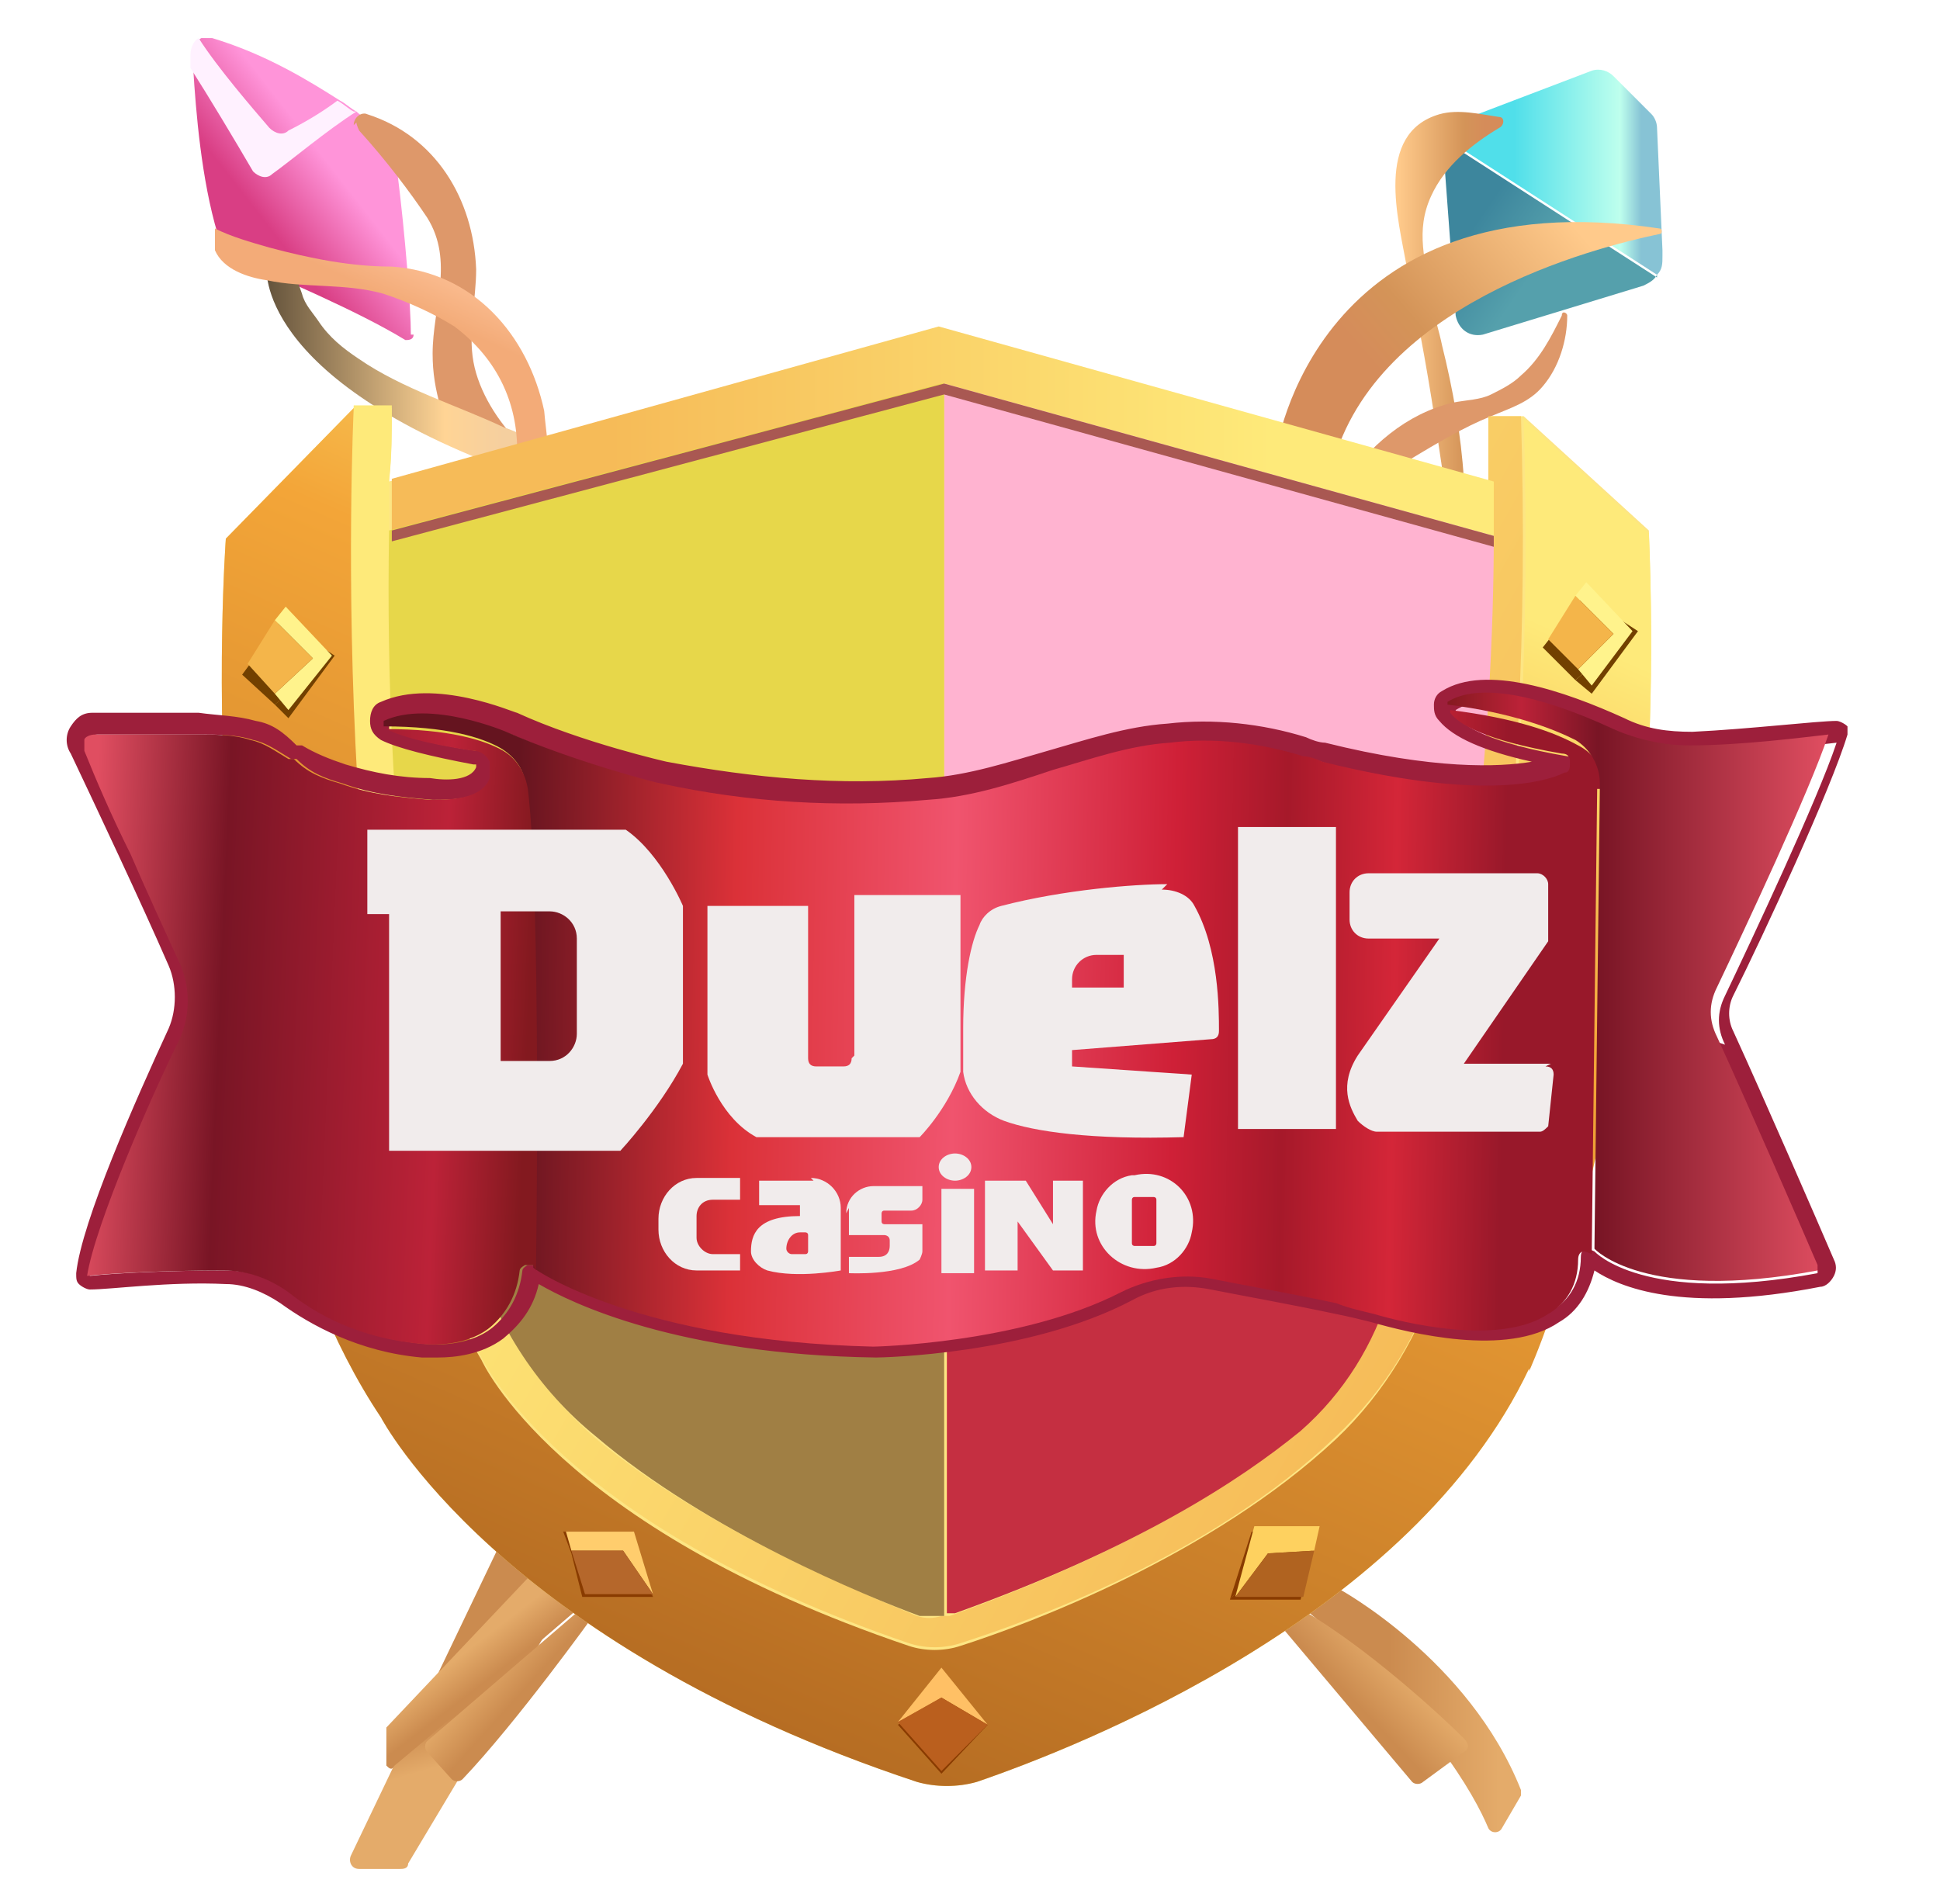 <?xml version="1.0" encoding="UTF-8"?>
<svg id="Layer_1" data-name="Layer 1" xmlns="http://www.w3.org/2000/svg" version="1.1" xmlns:xlink="http://www.w3.org/1999/xlink" viewBox="0 0 71.3 70">
  <defs>
    <style>
      .cls-1 {
        fill: url(#linear-gradient-12);
      }

      .cls-1, .cls-2, .cls-3, .cls-4, .cls-5, .cls-6, .cls-7, .cls-8, .cls-9, .cls-10, .cls-11, .cls-12, .cls-13, .cls-14, .cls-15, .cls-16, .cls-17, .cls-18, .cls-19, .cls-20, .cls-21, .cls-22, .cls-23, .cls-24, .cls-25, .cls-26, .cls-27, .cls-28, .cls-29, .cls-30, .cls-31, .cls-32, .cls-33, .cls-34, .cls-35, .cls-36, .cls-37, .cls-38, .cls-39 {
        stroke-width: 0px;
      }

      .cls-2 {
        fill: url(#linear-gradient-17);
      }

      .cls-3 {
        fill: url(#linear-gradient);
      }

      .cls-4 {
        fill: url(#linear-gradient-6);
      }

      .cls-5 {
        fill: #de986a;
      }

      .cls-6 {
        fill: #ffb3d0;
      }

      .cls-7 {
        fill: #f4b54a;
      }

      .cls-8 {
        fill: #ffcd6d;
      }

      .cls-9 {
        fill: url(#linear-gradient-15);
      }

      .cls-10 {
        fill: #fff1ff;
      }

      .cls-11 {
        fill: url(#linear-gradient-11);
      }

      .cls-12 {
        fill: url(#linear-gradient-5);
      }

      .cls-13 {
        fill: none;
      }

      .cls-14 {
        fill: #724000;
      }

      .cls-15 {
        fill: #f1ecec;
      }

      .cls-16 {
        fill: url(#linear-gradient-13);
      }

      .cls-17 {
        fill: #fde583;
      }

      .cls-18 {
        fill: #893b00;
      }

      .cls-19 {
        fill: #c52f41;
      }

      .cls-20 {
        fill: url(#linear-gradient-16);
      }

      .cls-21 {
        fill: url(#linear-gradient-14);
      }

      .cls-22 {
        fill: url(#linear-gradient-2);
      }

      .cls-23 {
        fill: url(#linear-gradient-7);
      }

      .cls-24 {
        fill: #b5672b;
      }

      .cls-25 {
        fill: url(#linear-gradient-3);
      }

      .cls-26 {
        fill: #9d1f3b;
      }

      .cls-27 {
        fill: url(#linear-gradient-9);
      }

      .cls-28 {
        fill: #a07f44;
      }

      .cls-29 {
        fill: url(#linear-gradient-8);
      }

      .cls-30 {
        fill: url(#linear-gradient-18);
      }

      .cls-31 {
        fill: #fff38c;
      }

      .cls-32 {
        fill: #b06320;
      }

      .cls-33 {
        fill: url(#linear-gradient-10);
      }

      .cls-34 {
        fill: #e7d74a;
      }

      .cls-35 {
        fill: #fed15f;
      }

      .cls-36 {
        fill: url(#linear-gradient-4);
      }

      .cls-37 {
        fill: #ffc065;
      }

      .cls-38 {
        fill: #ba5f1e;
      }

      .cls-39 {
        fill: #a95852;
      }
    </style>
    <linearGradient id="linear-gradient" x1="13.7" y1="65" x2="8.7" y2="61.1" gradientTransform="translate(0 70) scale(1 -1)" gradientUnits="userSpaceOnUse">
      <stop offset=".3" stop-color="#ff94d9"/>
      <stop offset=".8" stop-color="#d93e84"/>
    </linearGradient>
    <linearGradient id="linear-gradient-2" x1="9.8" y1="56.4" x2="20.7" y2="56.4" gradientTransform="translate(0 70) scale(1 -1)" gradientUnits="userSpaceOnUse">
      <stop offset="0" stop-color="#64533c"/>
      <stop offset=".6" stop-color="#ffd495"/>
      <stop offset=".8" stop-color="#f5cf9f"/>
    </linearGradient>
    <linearGradient id="linear-gradient-3" x1="15.6" y1="60.6" x2="14.6" y2="58.4" gradientTransform="translate(0 70) scale(1 -1)" gradientUnits="userSpaceOnUse">
      <stop offset="0" stop-color="#fcbf94"/>
      <stop offset=".8" stop-color="#f3ab78"/>
    </linearGradient>
    <linearGradient id="linear-gradient-4" x1="53.3" y1="63.6" x2="61.1" y2="63.6" gradientTransform="translate(0 70) scale(1 -1)" gradientUnits="userSpaceOnUse">
      <stop offset=".3" stop-color="#50dfea"/>
      <stop offset=".8" stop-color="#beffed"/>
      <stop offset=".9" stop-color="#87c3d5"/>
    </linearGradient>
    <linearGradient id="linear-gradient-5" x1="52.7" y1="62" x2="58.4" y2="58.1" gradientTransform="translate(0 70) scale(1 -1)" gradientUnits="userSpaceOnUse">
      <stop offset=".2" stop-color="#3d869d"/>
      <stop offset=".6" stop-color="#55a0ac"/>
    </linearGradient>
    <linearGradient id="linear-gradient-6" x1="51.4" y1="58.5" x2="55.4" y2="58.5" gradientTransform="translate(0 70) scale(1 -1)" gradientUnits="userSpaceOnUse">
      <stop offset="0" stop-color="#ffca8b"/>
      <stop offset=".6" stop-color="#d49458"/>
      <stop offset=".8" stop-color="#d58c5a"/>
    </linearGradient>
    <linearGradient id="linear-gradient-7" x1="57.6" y1="62" x2="49.1" y2="54.7" gradientTransform="translate(0 70) scale(1 -1)" gradientUnits="userSpaceOnUse">
      <stop offset="0" stop-color="#ffca8b"/>
      <stop offset=".6" stop-color="#d49458"/>
      <stop offset=".8" stop-color="#d58c5a"/>
    </linearGradient>
    <linearGradient id="linear-gradient-8" x1="16.5" y1="8.2" x2="17.4" y2="5.1" gradientTransform="translate(0 70) scale(1 -1)" gradientUnits="userSpaceOnUse">
      <stop offset=".4" stop-color="#cb8b4f"/>
      <stop offset=".9" stop-color="#e4ab6a"/>
    </linearGradient>
    <linearGradient id="linear-gradient-9" x1="17.9" y1="8.8" x2="19.9" y2="7" gradientTransform="translate(0 70) scale(1 -1)" gradientUnits="userSpaceOnUse">
      <stop offset="0" stop-color="#e4ab6a"/>
      <stop offset=".6" stop-color="#cb8b4f"/>
    </linearGradient>
    <linearGradient id="linear-gradient-10" x1="17" y1="9.2" x2="18" y2="7.9" gradientTransform="translate(0 70) scale(1 -1)" gradientUnits="userSpaceOnUse">
      <stop offset="0" stop-color="#e4ab6a"/>
      <stop offset=".8" stop-color="#cb8b4f"/>
    </linearGradient>
    <linearGradient id="linear-gradient-11" x1="47.8" y1="7.1" x2="55.9" y2="7.1" gradientTransform="translate(0 70) scale(1 -1)" gradientUnits="userSpaceOnUse">
      <stop offset=".4" stop-color="#cb8b4f"/>
      <stop offset=".9" stop-color="#e4ab6a"/>
    </linearGradient>
    <linearGradient id="linear-gradient-12" x1="51.4" y1="8.8" x2="49.5" y2="7" gradientTransform="translate(0 70) scale(1 -1)" gradientUnits="userSpaceOnUse">
      <stop offset="0" stop-color="#e4ab6a"/>
      <stop offset=".8" stop-color="#cb8b4f"/>
    </linearGradient>
    <linearGradient id="linear-gradient-13" x1="10.8" y1="50.7" x2="66.9" y2="19.3" gradientTransform="translate(0 70) scale(1 -1)" gradientUnits="userSpaceOnUse">
      <stop offset=".2" stop-color="#feea7a"/>
      <stop offset=".8" stop-color="#f6bb58"/>
    </linearGradient>
    <linearGradient id="linear-gradient-14" x1="46.2" y1="66.9" x2="18.3" y2="2.9" gradientTransform="translate(0 70) scale(1 -1)" gradientUnits="userSpaceOnUse">
      <stop offset=".2" stop-color="#feea7a"/>
      <stop offset=".4" stop-color="#f3a538"/>
      <stop offset="1" stop-color="#a9611e"/>
    </linearGradient>
    <linearGradient id="linear-gradient-15" x1="14.3" y1="54.1" x2="54.9" y2="54.1" gradientTransform="translate(0 70) scale(1 -1)" gradientUnits="userSpaceOnUse">
      <stop offset=".2" stop-color="#f6bb58"/>
      <stop offset=".8" stop-color="#feea7a"/>
    </linearGradient>
    <linearGradient id="linear-gradient-16" x1="18.9" y1="32.7" x2="59.3" y2="32" gradientTransform="translate(0 70) scale(1 -1)" gradientUnits="userSpaceOnUse">
      <stop offset="0" stop-color="#65141f"/>
      <stop offset=".2" stop-color="#db3138"/>
      <stop offset=".4" stop-color="#f0546e"/>
      <stop offset=".6" stop-color="#cf2037"/>
      <stop offset=".7" stop-color="#a6192a"/>
      <stop offset=".8" stop-color="#d42638"/>
      <stop offset=".9" stop-color="#98182a"/>
    </linearGradient>
    <linearGradient id="linear-gradient-17" x1="53.1" y1="33.6" x2="67.2" y2="33.6" gradientTransform="translate(0 70) scale(1 -1)" gradientUnits="userSpaceOnUse">
      <stop offset="0" stop-color="#83191f"/>
      <stop offset=".2" stop-color="#bc2238"/>
      <stop offset=".4" stop-color="#791525"/>
      <stop offset="1" stop-color="#e04e61"/>
    </linearGradient>
    <linearGradient id="linear-gradient-18" x1="3.2" y1="32.5" x2="19.4" y2="31.8" gradientTransform="translate(0 70) scale(1 -1)" gradientUnits="userSpaceOnUse">
      <stop offset="0" stop-color="#e04e61"/>
      <stop offset=".3" stop-color="#791525"/>
      <stop offset=".8" stop-color="#bc2238"/>
      <stop offset="1" stop-color="#83191f"/>
    </linearGradient>
  </defs>
  <g>
    <g>
      <path class="cls-3" d="M15.2,12.3c0,.2-.2.2-.3.2-1.8-1.1-4.7-2.3-6-2.9-.5-.2-.8-.6-.9-1-.6-2-.8-4.5-.9-6.1,0-.2,0-.4,0-.5,0-.2.1-.5.3-.6.1,0,.3,0,.4,0,2,.6,3.6,1.6,4.7,2.3.2.1.4.3.6.4.2.2.5.3.6.5.5.4.8,1,.9,1.7.3,2.4.5,5,.5,6h0Z"/>
      <path class="cls-10" d="M13.1,4.1c-1.1.7-2.4,1.8-3.1,2.3-.2.2-.5.1-.7-.1-.7-1.2-1.6-2.7-2.3-3.8,0-.2,0-.4,0-.5,0-.2.1-.5.3-.6.7,1.1,2,2.6,2.6,3.3.2.2.5.3.7.1.8-.4,1.4-.8,1.8-1.1.2.1.4.3.6.4h0Z"/>
    </g>
    <path class="cls-5" d="M13,4.6c0-.3.3-.5.5-.4,2.5.8,3.9,3.1,4,5.7,0,1.1-.3,2.3-.1,3.4.2,1.1.9,2.2,1.7,3,0,0-2.6-.5-2.6-.5,0,0-.2-.7-.3-.8-.2-.7-.3-1.3-.3-2,0-1.7.8-3.4-.2-5-.6-.9-1.5-2.1-2.5-3.2,0,0-.1-.2-.1-.3h0Z"/>
    <path class="cls-22" d="M9.8,9.8s-.5,4.1,9.2,7.6c0,0,1.8-.6,1.8-.6,0,0-.5-.3-.6-.3-.6-.3-1.1-.6-1.7-.8-1.7-.8-3.7-1.4-5.3-2.5-.6-.4-1.1-.8-1.5-1.4-.2-.3-.5-.6-.6-1,0,0-.4-1.1-.3-1.1h-1,0Z"/>
    <path class="cls-25" d="M7.9,8.5c0,0,0,.7,0,.7.3.7,1.2,1,1.9,1.1,1.4.3,2.9.1,4.3.5.9.3,1.8.7,2.6,1.2,1.6,1.2,2.4,2.9,2.3,4.9h1.2c0,0-.2-1.7-.2-1.8-.6-2.8-2.6-5.1-5.6-5.3-1.5,0-3-.3-4.5-.7-.7-.2-1.4-.4-2-.7h0Z"/>
    <g>
      <g>
        <path class="cls-36" d="M61.1,9.4c0,.3,0,.5-.2.7l-7.6-4.9c.2-.5.6-.8,1-1l4.2-1.6c.3-.1.6,0,.8.2l1.4,1.4c.1.1.2.3.2.5l.2,4.5h0Z"/>
        <path class="cls-12" d="M60.9,10.1c-.1.2-.3.3-.5.4l-5.9,1.8c-.5.1-.9-.2-1-.7l-.4-5.4c0-.3,0-.6.2-.9l7.6,4.9h0Z"/>
      </g>
      <path class="cls-4" d="M53.2,18.6c-.3-2.1-.6-4.2-1-6.3-.1-.8-.3-1.7-.5-2.5-.3-1.7-1.2-4.9,1.2-5.6.7-.2,1.5,0,2.2.1.2,0,.2.3,0,.4-1,.6-2,1.4-2.5,2.5-.6,1.3-.2,2.4,0,3.8.1.6.3,1.2.4,1.7.4,1.6.7,3.3.8,4.9,0,.1,0,1.4.1,1.4l-1-.3Z"/>
      <path class="cls-23" d="M46.9,16.6s1.4-10.1,14.1-8.2c.1,0,.1.2,0,.2-2.4.5-10.7,2.6-12.1,8.8l-2-.8Z"/>
      <path class="cls-5" d="M50.6,17.8c0,0,.3-.2.3-.3.3-.2.6-.4.9-.6,1-.6,2-1.2,3-1.6.7-.3,1.4-.5,1.9-1.1.6-.7.9-1.7.9-2.6,0,0,0,0,0,0,0-.1-.2-.2-.2,0-.4.8-.8,1.6-1.5,2.2-.3.3-.7.5-1.1.7-.4.2-.9.2-1.4.3-1.7.4-3.1,1.6-4.1,3.1,0,0,1.2.2,1.2.2h0Z"/>
    </g>
  </g>
  <g>
    <path class="cls-29" d="M18.5,56.5l-5.6,11.7c-.1.2,0,.5.3.5h1.5c.1,0,.3,0,.3-.2l6.1-10.2-2.6-1.8h0Z"/>
    <path class="cls-27" d="M21.8,59.4s-2.8,3.9-4.8,6c-.1.1-.3.1-.4,0l-.9-1c-.1-.1-.1-.3,0-.4l5.7-4.9.5.3h0Z"/>
    <path class="cls-33" d="M19.5,57.9l-5.3,5.6s0,0,0,.1v1.3c.1.1.2.2.3,0l1.2-1,5.7-4.9-1.8-1.2h0Z"/>
    <path class="cls-11" d="M49.2,58.4s4.8,2.6,6.7,7.4c0,0,0,.2,0,.2l-.7,1.2c-.1.2-.4.2-.5,0-.5-1.2-2.2-4.3-6.8-8.1l1.4-.7Z"/>
    <path class="cls-1" d="M47.1,59.8l4.8,5.7c.1.1.3.1.4,0l1.5-1.1c.2-.1.2-.3,0-.5-.8-.8-3.5-3.3-5.9-4.7l-.8.6h0Z"/>
  </g>
  <path class="cls-17" d="M56.2,50.3c-4.3,9.1-16.5,13.9-20.3,15.2-.7.2-1.5.2-2.2,0-15.4-5.1-19.7-13.4-19.7-13.4-7.3-10.9-5.7-32.3-5.7-32.3l4.7-4.8h1.4c0,.9,0,1.8-.1,2.7l20.1-5.6,20.4,5.7c0-1.6,0-2.5,0-2.5h1.2l4.6,4.2c.8,19.5-4.4,30.8-4.4,30.8h0Z"/>
  <path class="cls-16" d="M52.9,46.6c-.7,2.4-2,4.5-3.8,6.2-4.6,4.4-11.3,6.8-13.8,7.6-.6.2-1.3.2-1.9,0-12.9-4.4-15.7-10.5-15.7-10.5-5.9-10-4.7-35-4.7-35h1.4c0,.9,0,1.8-.1,2.7,0,.6,0,1.3,0,1.9,0,5.6.2,10.4.6,14.3.6,5.9,1.7,9.9,2.5,12.4.9,2.6,2.4,4.8,4.4,6.6,4.2,3.5,10,5.8,11.9,6.6.3.1.6.1.9,0,.1,0,.2,0,.3,0,6.7-2.4,10.5-4.9,12.7-6.7,1.6-1.4,2.7-3.2,3.3-5.2,1.4-4.8,2.3-9.4,2.8-13.6.8-5.6,1-10.4,1-13.7,0-.1,0-.3,0-.4,0-.7,0-1.4,0-2,0-1.6,0-2.5,0-2.5h1.2c.5,16.2-1.8,26.7-3.1,31.3h0Z"/>
  <path class="cls-21" d="M56.2,50.3c-4.3,9.1-16.5,13.9-20.3,15.2-.7.2-1.5.2-2.2,0-15.4-5.1-19.7-13.4-19.7-13.4-7.3-10.9-5.7-32.3-5.7-32.3l4.7-4.8s-1.2,25,4.7,35c0,0,2.7,6.1,15.7,10.5.6.2,1.3.2,1.9,0,2.5-.8,9.2-3.3,13.8-7.6,1.8-1.7,3.1-3.9,3.8-6.2,1.3-4.6,3.6-15.1,3.1-31.3l4.6,4.2c.8,19.5-4.4,30.8-4.4,30.8h0Z"/>
  <g>
    <polygon class="cls-18" points="24 58.7 22.8 57.1 21 57.1 20.7 56.3 23.2 56.3 24 58.7"/>
    <polygon class="cls-18" points="24 58.7 21.4 58.7 21 57.1 22.8 57.1 24 58.7"/>
  </g>
  <polygon class="cls-18" points="36.3 63.4 34.6 65.2 33 63.4 34.6 62.4 36.3 63.4"/>
  <g>
    <polygon class="cls-18" points="48.4 56.3 48.2 57.1 46.5 57.3 45.2 58.8 46 56.3 48.4 56.3"/>
    <polygon class="cls-18" points="48.2 57.1 47.8 58.8 45.2 58.8 46.5 57.3 48.2 57.1"/>
  </g>
  <path class="cls-9" d="M54.9,19.7l-20.2-5.6-20.3,5.4c0-.6,0-1.2,0-1.9l20.1-5.6,20.4,5.7c0,.6,0,1.2,0,2h0Z"/>
  <path class="cls-6" d="M54.9,19.7c0,3.3-.2,8.3-1,14.1h-19.2V14.1l20.2,5.6Z"/>
  <path class="cls-19" d="M53.9,33.8c-.6,4.2-1.5,8.8-2.8,13.6-.6,2-1.7,3.8-3.3,5.2-2.2,1.8-6,4.3-12.7,6.7-.1,0-.2,0-.3,0v-25.6h19.2,0Z"/>
  <path class="cls-28" d="M34.7,33.8v25.6c-.3,0-.6,0-.9,0-1.9-.7-7.8-3.1-11.9-6.6-2.1-1.7-3.6-4-4.4-6.6-.8-2.5-1.9-6.5-2.5-12.4h19.8Z"/>
  <path class="cls-34" d="M34.7,14.1v19.7H14.9c-.4-3.9-.7-8.6-.6-14.3l20.3-5.4Z"/>
  <g>
    <polygon class="cls-8" points="24 58.6 22.9 57 21 57 20.8 56.3 23.3 56.3 24 58.6"/>
    <polygon class="cls-24" points="24 58.6 21.5 58.6 21 57 22.9 57 24 58.6"/>
  </g>
  <g>
    <polygon class="cls-37" points="36.3 63.4 34.6 62.4 33 63.3 34.6 61.3 36.3 63.4"/>
    <polygon class="cls-38" points="36.3 63.4 34.6 65.1 33 63.3 34.6 62.4 36.3 63.4"/>
  </g>
  <g>
    <polygon class="cls-35" points="48.5 56.1 48.3 57 46.6 57.1 45.4 58.7 46.1 56.1 48.5 56.1"/>
    <polygon class="cls-32" points="48.3 57 47.9 58.7 45.4 58.7 46.6 57.1 48.3 57"/>
  </g>
  <g>
    <g>
      <polygon class="cls-14" points="12.3 24.1 10.6 26.4 10.1 25.9 11.5 24.7 10 23.3 10.3 22.8 12.3 24.1"/>
      <polygon class="cls-14" points="11.5 24.7 10.1 25.9 8.9 24.8 10 23.3 11.5 24.7"/>
    </g>
    <g>
      <polygon class="cls-31" points="12.2 24.1 10.6 26.1 10.1 25.5 11.5 24.2 10.1 22.8 10.5 22.3 12.2 24.1"/>
      <polygon class="cls-7" points="11.5 24.2 10.1 25.5 9.1 24.4 10.1 22.8 11.5 24.2"/>
    </g>
  </g>
  <g>
    <g>
      <polygon class="cls-14" points="60.2 23.2 58.5 25.5 57.9 25 59.3 23.8 57.8 22.4 58.2 21.9 60.2 23.2"/>
      <polygon class="cls-14" points="59.3 23.8 57.9 25 56.7 23.8 57.8 22.4 59.3 23.8"/>
    </g>
    <g>
      <polygon class="cls-31" points="60 23.2 58.5 25.2 58 24.6 59.3 23.3 57.9 21.9 58.3 21.4 60 23.2"/>
      <polygon class="cls-7" points="59.3 23.3 58 24.6 56.9 23.5 57.9 21.9 59.3 23.3"/>
    </g>
  </g>
  <path class="cls-39" d="M54.9,19.7c0,.1,0,.2,0,.4l-20.2-5.6-20.3,5.4v-.4l20.3-5.4,20.2,5.6h0Z"/>
  <polyline class="cls-13" points="54.9 19.7 54.9 20.1 54.9 20.1"/>
  <g>
    <path class="cls-26" d="M67.9,27.1c0-.2,0-.3,0-.4-.1-.1-.3-.2-.4-.2-.7,0-3.2.3-5.3.4-.9,0-1.7-.1-2.5-.5-2.2-1-5.1-2-6.7-1-.2.1-.3.3-.3.5,0,.2,0,.4.2.6.5.6,1.6,1.1,3.4,1.5-1.2.2-3.6.3-7.6-.7-.2,0-.5-.1-.7-.2-1.6-.5-3.4-.7-5.1-.5-1.5.1-3,.6-4.4,1-1.4.4-2.9.9-4.4,1-3.2.3-6.4,0-9.6-.6,0,0-3.1-.7-5.5-1.8-.1,0-3-1.3-5-.4-.3.1-.4.4-.4.7,0,.3.1.5.4.7.6.3,1.8.6,3.4.9,0,0,.1,0,.1,0,0,0,0,0,0,.1-.2.5-1.1.5-1.7.4-1.1,0-2.1-.2-3.1-.5-.6-.2-1.1-.4-1.6-.7h-.2c-.5-.5-.9-.8-1.5-.9-.7-.2-1.4-.2-2.1-.3h-.2c-.8,0-1.9,0-3,0-.2,0-.4,0-.7,0-.4,0-.6.2-.8.5-.2.3-.2.7,0,1,.9,1.9,2.6,5.5,3.6,7.8.3.7.3,1.6,0,2.3-1.2,2.6-3.2,7.1-3.4,9,0,.2,0,.3.1.4.1.1.3.2.4.2.8,0,2.9-.3,5-.2.7,0,1.4.3,2,.7,1.1.8,2.9,1.8,5.2,2,0,0,.2,0,.6,0,.6,0,1.6-.1,2.4-.7.6-.5,1.1-1.1,1.3-2,1.2.7,5.1,2.6,12.4,2.7.2,0,5.6-.1,9.4-2.1.9-.5,1.9-.6,2.9-.4,1,.2,2.7.5,4.6.9.5.1.9.2,1.3.3,1.4.4,5,1.3,6.9,0,.7-.4,1.1-1.1,1.3-1.9.9.6,3.2,1.6,8.3.6.2,0,.4-.2.5-.4.1-.2.1-.4,0-.6-.6-1.4-2.6-6-3.7-8.4-.2-.4-.2-.9,0-1.3,1.1-2.2,3.6-7.6,4.2-9.6h0ZM63.1,38.3c1.1,2.4,3.1,7,3.7,8.4,0,0,0,0,0,.1,0,0,0,0,0,0-6.4,1.2-8.2-.8-8.2-.8,0,0-.2-.1-.3-.1-.1,0-.2.1-.2.3,0,.9-.4,1.6-1.1,2-1.8,1.2-5.4.3-6.4,0-.4-.1-.9-.2-1.4-.4-1.9-.4-3.6-.7-4.6-.9-1.1-.2-2.3,0-3.3.5-3.7,1.9-9.1,2-9.1,2-8.6-.2-12.4-2.8-12.5-2.9,0,0-.1,0-.2,0s0,0-.1,0c0,0-.2.1-.2.2-.1.9-.5,1.6-1.1,2.1-1,.8-2.5.6-2.5.6-2.3-.2-3.9-1.1-4.9-1.9-.7-.5-1.5-.8-2.4-.8-2.1,0-4.1.1-5,.2.3-1.9,2.4-6.7,3.4-8.7.4-.9.4-1.9,0-2.8-.5-1.1-1.2-2.6-1.8-4-.7-1.4-1.3-2.8-1.7-3.8,0-.1,0-.3,0-.4s.2-.2.4-.2c.2,0,.4,0,.6,0,1.1,0,2.1,0,2.9,0h.2c.7,0,1.4,0,2,.2.5.1.9.4,1.4.7h.2c.5.5,1,.7,1.7.9,1.1.4,2.1.5,3.3.6.7,0,1.9,0,2.2-.8,0-.2,0-.4,0-.6-.1-.2-.3-.4-.6-.4-2-.3-2.8-.6-3.2-.8,0,0,0,0,0-.1,0,0,0,0,0-.1,1.7-.8,4.5.4,4.5.4,2.5,1.1,5.6,1.9,5.7,1.9,3.2.7,6.5.9,9.8.6,1.6-.1,3.1-.6,4.6-1.1,1.4-.4,2.8-.9,4.3-1,1.6-.2,3.3,0,4.9.5.2,0,.5.1.7.2,5.6,1.4,8.1.8,8.9.4.2,0,.2-.2.2-.4,0-.2-.1-.3-.3-.3-2.9-.5-3.8-1.1-4.1-1.5,0,0,0,0,0-.1,0,0,0,0,0-.1,1.1-.7,3.3-.3,6.1,1,.9.4,1.9.6,2.8.6,1.9,0,4.2-.3,5.1-.4-.7,2.1-3.1,7.2-4.1,9.3-.3.6-.3,1.2,0,1.8h0Z"/>
    <path class="cls-20" d="M58.7,29l-.2,17.1c0,0-.2-.1-.3-.1-.1,0-.2.1-.2.3,0,.9-.4,1.6-1.1,2-1.8,1.2-5.4.3-6.4,0-.4-.1-.9-.2-1.4-.4-1.9-.4-3.6-.7-4.6-.9-1.1-.2-2.3,0-3.3.5-3.7,1.9-9.1,2-9.1,2-8.6-.2-12.4-2.8-12.5-2.9,0,0,.2-13.6-.3-17.7,0-.6-.4-1.1-.9-1.4-.7-.4-2-.8-4.3-.8,0,0,0,0,0-.1,0,0,0,0,0-.1,1.7-.8,4.5.4,4.5.4,2.5,1.1,5.6,1.9,5.7,1.9,3.2.7,6.5.9,9.8.6,1.6-.1,3.1-.6,4.6-1.1,1.4-.4,2.8-.9,4.3-1,1.6-.2,3.3,0,4.9.5.2,0,.5.1.7.2,5.6,1.4,8.1.8,8.9.4.2,0,.2-.2.2-.4,0-.2-.1-.3-.3-.3-2.9-.5-3.8-1.1-4.1-1.5,0,0,0,0,0-.1,2.4.3,3.8.8,4.7,1.3.6.3,1,.9.9,1.6h0Z"/>
    <path class="cls-2" d="M66.8,46.6s0,0,0,.1c0,0,0,0,0,0-6.4,1.2-8.2-.8-8.2-.8l.2-17.1c0-.7-.4-1.3-.9-1.6-.8-.4-2.3-1-4.7-1.3,0,0,0,0,0-.1,1.1-.7,3.3-.3,6.1,1,.9.4,1.9.6,2.8.6,1.9,0,4.2-.3,5.1-.4-.7,2.1-3.1,7.2-4.1,9.3-.3.6-.3,1.2,0,1.8,1.1,2.4,3.1,7,3.7,8.4h0Z"/>
    <path class="cls-30" d="M19.6,46.5c0,0-.1,0-.2,0s0,0-.1,0c0,0-.2.1-.2.2-.1.9-.5,1.6-1.1,2.1-1,.8-2.5.6-2.5.6-2.3-.2-3.9-1.1-4.9-1.9-.7-.5-1.5-.8-2.4-.8-2.1,0-4.1.1-5,.2.3-1.9,2.4-6.7,3.4-8.7.4-.9.4-1.9,0-2.8-.5-1.1-1.2-2.6-1.8-4-.7-1.4-1.3-2.8-1.7-3.8,0-.1,0-.3,0-.4s.2-.2.4-.2c.2,0,.4,0,.6,0,1.1,0,2.1,0,2.9,0h.2c.7,0,1.4,0,2,.2.5.1.9.4,1.4.7h.2c.5.5,1,.7,1.7.9,1.1.4,2.1.5,3.3.6.7,0,1.9,0,2.2-.8,0-.2,0-.4,0-.6-.1-.2-.3-.4-.6-.4-2-.3-2.8-.6-3.2-.8,2.3,0,3.6.4,4.3.8.5.3.8.8.9,1.4.5,4.1.3,17.7.3,17.7h0Z"/>
  </g>
  <g>
    <g>
      <path class="cls-15" d="M23.1,30.5h-9.6v3.1h.8v8.7h8.5s1.4-1.5,2.3-3.2v-5.8s-.8-1.9-2.1-2.8h0ZM21.2,38c0,.5-.4,1-1,1h-1.8v-5.5h1.8c.5,0,1,.4,1,1v3.5Z"/>
      <path class="cls-15" d="M31.3,38.9c0,.2-.1.3-.3.3h-1c-.2,0-.3-.1-.3-.3v-5.6h-3.7v6.2s.5,1.6,1.8,2.3h6s1-1,1.5-2.4v-6.5h-3.9v5.9h0Z"/>
      <path class="cls-15" d="M42.9,32.5c-1.2,0-3.8.2-6.1.8-.4.1-.7.4-.8.7-.3.6-.6,1.9-.6,3.8,0,0,0,.8,0,1.6.1.8.7,1.5,1.5,1.8,1.1.4,3.2.7,6.6.6l.3-2.3-4.4-.3v-.6l5.1-.4c.2,0,.3-.1.3-.3,0-.8,0-3-.9-4.6-.2-.4-.7-.6-1.2-.6h0ZM41.1,36.3h-1.7v-.3c0-.5.4-.9.9-.9h1v1.2Z"/>
      <rect class="cls-15" x="45.5" y="30.4" width="3.6" height="11.1"/>
      <path class="cls-15" d="M57,39.1h-3.2l3.1-4.5c0,0,0-.2,0-.2v-1.9c0-.2-.2-.4-.4-.4h-6.2c-.4,0-.7.3-.7.7v1c0,.4.3.7.7.7h2.6l-3,4.3c-.7,1.1-.3,1.9,0,2.4.2.2.5.4.7.4h6c.1,0,.2-.1.3-.2l.2-1.9c0-.2-.1-.3-.3-.3h0Z"/>
    </g>
    <g>
      <rect class="cls-15" x="34.6" y="43.7" width="1.2" height="3.1"/>
      <path class="cls-15" d="M35.1,43.4c.3,0,.6-.2.6-.5s-.3-.5-.6-.5-.6.2-.6.5.3.5.6.5Z"/>
      <polygon class="cls-15" points="38.7 45 37.7 43.4 37.4 43.4 36.2 43.4 36.2 46.7 37.4 46.7 37.4 44.9 38.7 46.7 39.8 46.7 39.8 43.4 38.7 43.4 38.7 45"/>
      <path class="cls-15" d="M41.6,43.2c-.7.1-1.2.7-1.3,1.3-.3,1.3.9,2.4,2.2,2.1.7-.1,1.2-.7,1.3-1.3.3-1.3-.8-2.4-2.1-2.1h0ZM42.5,45.7c0,0,0,.1-.1.1h-.7c0,0-.1,0-.1-.1v-1.6c0,0,0-.1.1-.1h.7c0,0,.1,0,.1.1v1.6Z"/>
      <path class="cls-15" d="M31.2,44.4v1h1.3c0,0,.2,0,.2.2v.2c0,.2-.1.4-.4.4-.3,0-.7,0-1.1,0v.6s1.9.1,2.6-.5c0,0,.1-.2.1-.3v-1h-1.4c0,0-.1,0-.1-.1v-.3c0,0,0-.1.1-.1h1c.2,0,.4-.2.4-.4v-.5h-1.8c-.5,0-1,.4-1,1h0Z"/>
      <path class="cls-15" d="M29.9,43.4h-2v.9h1.5v.4c-1.6,0-1.8.7-1.8,1.3,0,.3.3.6.6.7,1.1.3,2.7,0,2.7,0v-2.3c0-.6-.5-1.1-1.1-1.1ZM29.7,46c0,0,0,.1-.1.1h-.5c-.1,0-.2-.1-.2-.2h0c0-.3.2-.6.5-.6h.2c0,0,.1,0,.1.1v.5h0Z"/>
      <path class="cls-15" d="M24.2,44.9v.3c0,.8.6,1.5,1.4,1.5h1.6v-.6h-1c-.3,0-.6-.3-.6-.6v-.8c0-.3.2-.6.6-.6h1v-.8h-1.6c-.8,0-1.4.7-1.4,1.5h0Z"/>
    </g>
  </g>
</svg>